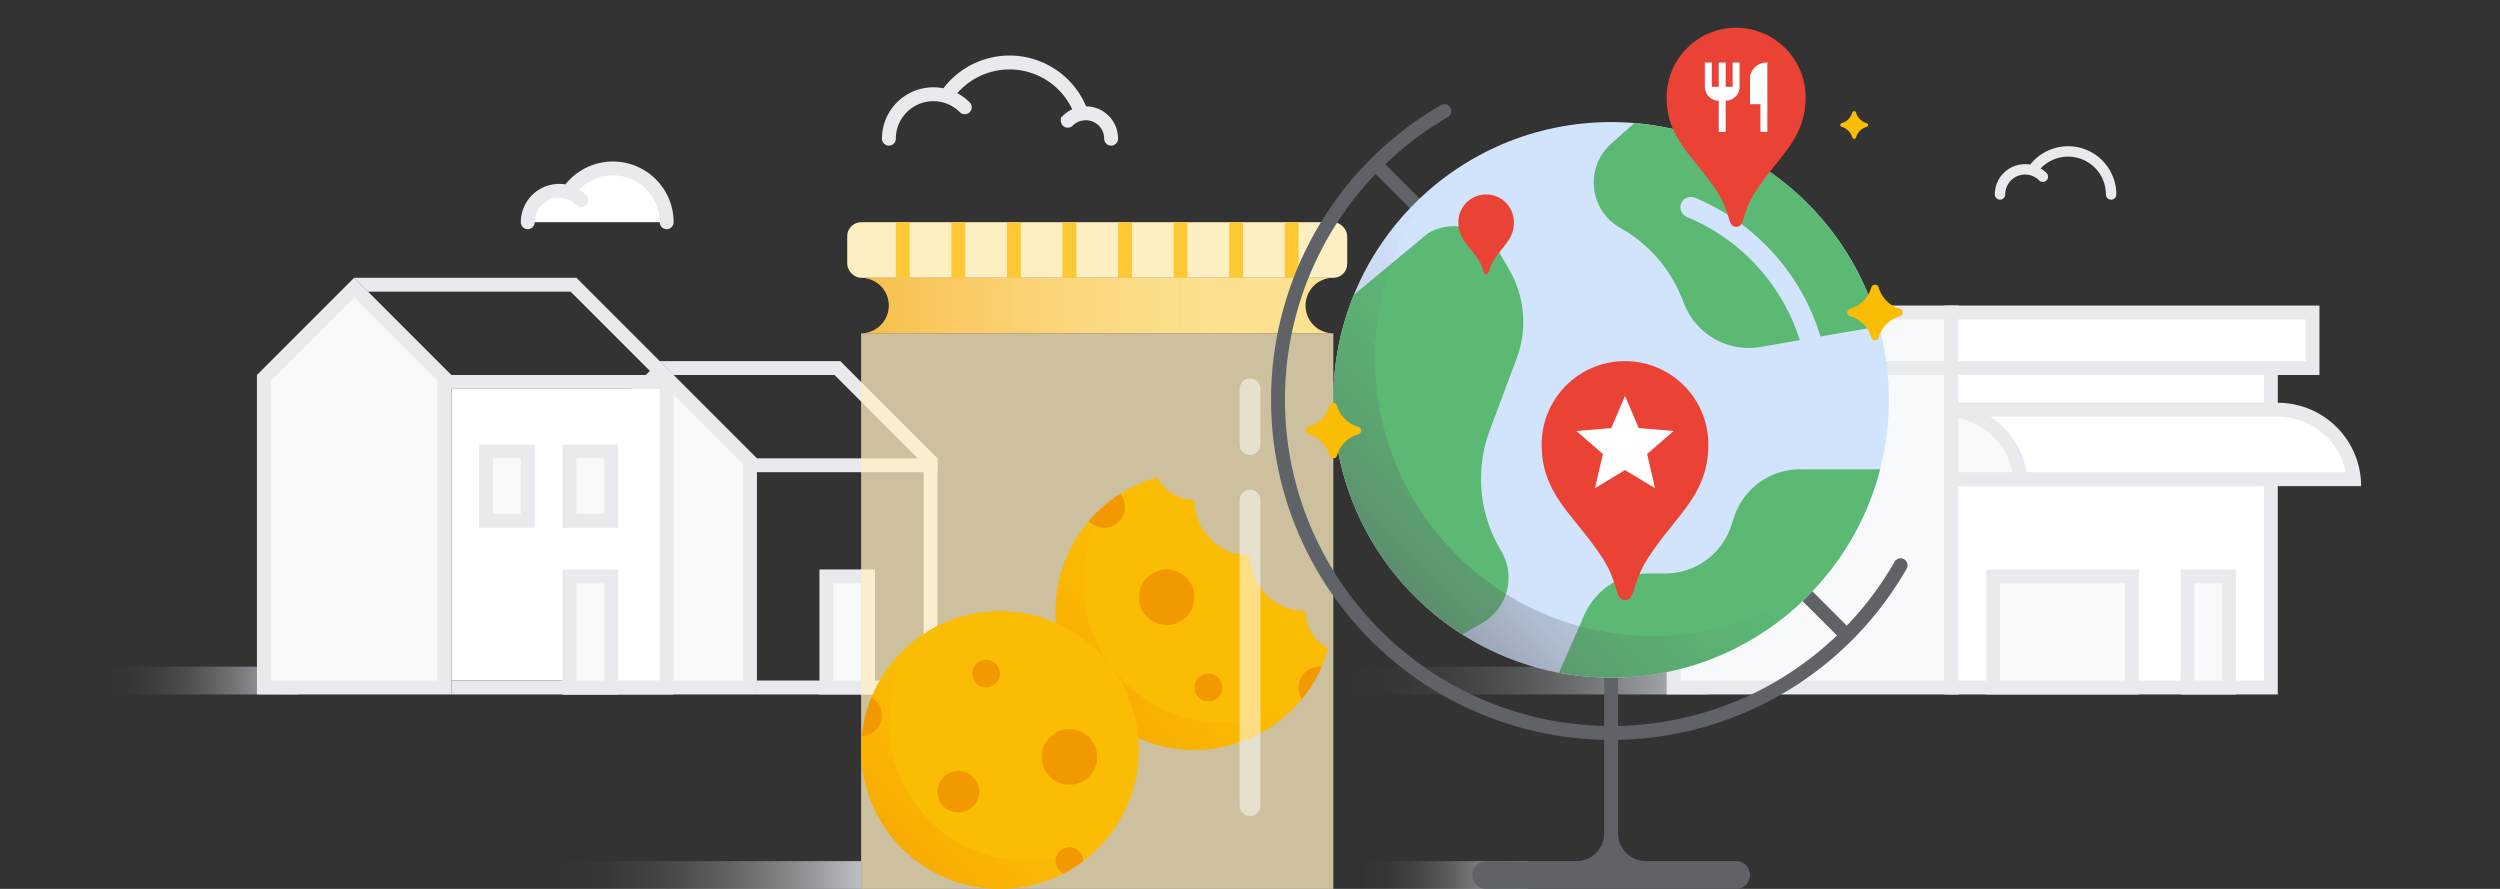 <svg xmlns="http://www.w3.org/2000/svg" xmlns:xlink="http://www.w3.org/1999/xlink" width="360" height="128"><rect width="100%" height="100%" fill="#333333" stroke="none"/><defs><linearGradient id="a" x1="15" y1="98" x2="43" y2="98" gradientUnits="userSpaceOnUse"><stop offset="0" stop-color="#bdc1c6" stop-opacity="0"/><stop offset=".137" stop-color="#bdc1c6" stop-opacity=".021"/><stop offset=".279" stop-color="#bdc1c6" stop-opacity=".084"/><stop offset=".424" stop-color="#bdc1c6" stop-opacity=".189"/><stop offset=".57" stop-color="#bdc1c6" stop-opacity=".336"/><stop offset=".718" stop-color="#bdc1c6" stop-opacity=".525"/><stop offset=".864" stop-color="#bdc1c6" stop-opacity=".753"/><stop offset="1" stop-color="#bdc1c6"/></linearGradient><linearGradient id="c" x1="194" x2="246" xlink:href="#a"/><linearGradient id="d" x1="196" y1="126" x2="220" y2="126" xlink:href="#a"/><linearGradient id="e" x1="80" y1="126" x2="124" y2="126" xlink:href="#a"/><linearGradient id="b" x1="124" y1="44" x2="192" y2="44" gradientUnits="userSpaceOnUse"><stop offset="0" stop-color="#f29900"/><stop offset=".086" stop-color="#f29900" stop-opacity=".84"/><stop offset=".218" stop-color="#f29900" stop-opacity=".62"/><stop offset=".352" stop-color="#f29900" stop-opacity=".43"/><stop offset=".486" stop-color="#f29900" stop-opacity=".275"/><stop offset=".618" stop-color="#f29900" stop-opacity=".154"/><stop offset=".748" stop-color="#f29900" stop-opacity=".069"/><stop offset=".876" stop-color="#f29900" stop-opacity=".017"/><stop offset="1" stop-color="#f29900" stop-opacity="0"/></linearGradient><linearGradient id="g" x1="157.858" y1="102.142" x2="174" y2="86" xlink:href="#b"/><linearGradient id="i" x1="129.858" y1="122.142" x2="146" y2="106" xlink:href="#b"/><linearGradient id="k" x1="203.716" y1="85.864" x2="235" y2="54.58" gradientUnits="userSpaceOnUse"><stop offset="0" stop-color="#5f6368"/><stop offset=".003" stop-color="#5f6368" stop-opacity=".994"/><stop offset=".206" stop-color="#5f6368" stop-opacity=".638"/><stop offset=".41" stop-color="#5f6368" stop-opacity=".359"/><stop offset=".611" stop-color="#5f6368" stop-opacity=".16"/><stop offset=".809" stop-color="#5f6368" stop-opacity=".04"/><stop offset="1" stop-color="#5f6368" stop-opacity="0"/></linearGradient><clipPath id="f"><circle cx="172" cy="88" r="20" fill="none"/></clipPath><clipPath id="h"><circle cx="144" cy="108" r="20" fill="none"/></clipPath><clipPath id="j"><circle cx="232" cy="57.58" r="40" fill="none"/></clipPath></defs><g style="isolation:isolate"><path fill="url(#a)" style="mix-blend-mode:multiply" d="M15 96h28v4H15z"/><path fill="url(#c)" style="mix-blend-mode:multiply" d="M194 96h52v4h-52z"/><path fill="url(#d)" style="mix-blend-mode:multiply" d="M196 124h24v4h-24z"/><path fill="#f8f9fa" d="M241 53h40v46h-40z"/><path d="M280 54v44h-38V54h38m2-2h-42v48h42V52z" fill="#e8eaed"/><path fill="#fff" d="M281 69h46v30h-46z"/><path d="M326 70v28h-44V70h44m2-2h-48v32h48V68z" fill="#e8eaed"/><path fill="#fff" d="M281 53h46v6h-46z"/><path d="M326 54v4h-44v-4h44m2-2h-48v8h48v-8z" fill="#e8eaed"/><path fill="#f8f9fa" d="M287 83h20v16h-20z"/><path d="M306 84v14h-18V84h18m2-2h-22v18h22V82z" fill="#e8eaed"/><path d="M281 69V59h47a11.015 11.015 0 0110.955 10z" fill="#fff"/><path d="M328 60a10.018 10.018 0 019.8 8H282v-8h46m0-2h-48v12h60a12 12 0 00-12-12z" fill="#e8eaed"/><path fill="#f8f9fa" d="M315 83h6v16h-6z"/><path d="M320 84v14h-4V84h4m2-2h-8v18h8V82z" fill="#e8eaed"/><path d="M281 69v-9.955A11.019 11.019 0 01290.955 69z" fill="#f8f9fa"/><path d="M282 60.2a10.032 10.032 0 017.8 7.8H282v-7.8m-2-2.2v12h12a12 12 0 00-12-12z" fill="#e8eaed"/><path fill="#f8f9fa" d="M237 45h44v8h-44z"/><path d="M280 46v6h-42v-6h42m2-2h-46v10h46V44z" fill="#e8eaed"/><path fill="#fff" d="M281 45h52v8h-52z"/><path d="M332 46v6h-50v-6h50m2-2h-54v10h54V44z" fill="#e8eaed"/><path d="M160 19.971a3.637 3.637 0 00-4.265-3.602 10.972 10.972 0 00-19.47-2.519A6.4 6.4 0 00128 19.971m6.4-6.4a6.38 6.38 0 014.526 1.875m14.83 1.94a3.646 3.646 0 012.587-1.072" fill="none" stroke="#e8eaed" stroke-linecap="round" stroke-miterlimit="10" stroke-width="2"/><path d="M96 32a7.742 7.742 0 00-14.167-4.32A4.516 4.516 0 0076 32m4.516-4.516a4.502 4.502 0 013.194 1.323" fill="#fff" stroke="#e8eaed" stroke-linecap="round" stroke-miterlimit="10" stroke-width="2"/><path fill="url(#e)" style="mix-blend-mode:multiply" d="M80 124h44v4H80z"/><path d="M304 28a6.194 6.194 0 00-11.334-3.456A3.613 3.613 0 00288 28m3.613-3.613a3.602 3.602 0 012.555 1.058" fill="none" stroke="#e8eaed" stroke-linecap="round" stroke-miterlimit="10" stroke-width="1.5"/><path fill="#f8f9fa" d="M82 99V66.414l13-13 13 13V99H82z"/><path d="M95 54.828l12 12V98H83V66.828l12-12M95 52L81 66v34h28V66L95 52zm14 14h26v2h-26z" fill="#e8eaed"/><path fill="#e8eaed" d="M109 100h26V66l-14-14H95l2 2h23.172L133 66.828V98h-24v2z"/><path fill="#f8f9fa" d="M119 83h6v16h-6z"/><path d="M124 84v14h-4V84h4m2-2h-8v18h8V82z" fill="#e8eaed"/><path fill="#fff" d="M65 56h30v42H65z"/><path fill="#f8f9fa" d="M38 99V54.414l13-13 13 13V99H38z"/><path d="M51 42.828l12 12V98H39V54.828l12-12M51 40L37 54v46h28V54L51 40zm14 14h32v2H65z" fill="#e8eaed"/><path fill="#e8eaed" d="M65 100h32V54L83 40H51l2 2h29.172L95 54.828V98H65v2z"/><path fill="#f8f9fa" d="M82 83h6v16h-6z"/><path d="M87 84v14h-4V84h4m2-2h-8v18h8V82z" fill="#e8eaed"/><g><path fill="#f8f9fa" d="M82 65h6v10h-6z"/><path d="M87 66v8h-4v-8h4m2-2h-8v12h8V64z" fill="#e8eaed"/></g><g><path fill="#f8f9fa" d="M70 65h6v10h-6z"/><path d="M75 66v8h-4v-8h4m2-2h-8v12h8V64z" fill="#e8eaed"/></g><g><path d="M192 48a4 4 0 010-8h-68a4 4 0 010 8z" fill="#fde293"/><rect x="122" y="32" width="72" height="8" rx="2" fill="#feefc3"/><path fill="#feefc3" opacity=".75" d="M124 48h68v80h-68z"/><path d="M192 48a4 4 0 010-8h-68a4 4 0 010 8z" opacity=".5" fill="url(#b)" style="mix-blend-mode:multiply"/><path d="M188 88v-.006a7.978 7.978 0 01-7.992-8.002A7.977 7.977 0 01172.005 72H172a5.995 5.995 0 01-5.333-3.259 19.99 19.99 0 1024.592 24.592A5.995 5.995 0 01188 88z" fill="#fbbc04"/><g clip-path="url(#f)" fill="#f29900"><circle cx="190" cy="99" r="3"/><circle cx="159" cy="73" r="3"/></g><circle cx="174" cy="99" r="2" fill="#f29900"/><circle cx="168" cy="86" r="4" fill="#f29900"/><path d="M176 104a19.973 19.973 0 01-15.985-31.984 19.982 19.982 0 1027.97 27.968A19.884 19.884 0 01176 104z" opacity=".5" fill="url(#g)" style="mix-blend-mode:multiply"/><circle cx="144" cy="108" r="20" fill="#fbbc04"/><g clip-path="url(#h)" fill="#f29900"><circle cx="154" cy="124" r="2"/><circle cx="124" cy="103" r="3"/></g><circle cx="142" cy="97" r="2" fill="#f29900"/><circle cx="154" cy="109" r="4" fill="#f29900"/><circle cx="138" cy="114" r="3" fill="#f29900"/><path d="M148 124a19.973 19.973 0 01-15.985-31.984 19.982 19.982 0 1027.97 27.968A19.884 19.884 0 01148 124z" opacity=".5" fill="url(#i)" style="mix-blend-mode:multiply"/><g opacity=".5" fill="none" stroke="#fff" stroke-linecap="round" stroke-miterlimit="10" stroke-width="3"><path d="M180 72v44m0-60v8"/></g><g fill="#fcc934"><path d="M129 32h2v8h-2zm8 0h2v8h-2zm8 0h2v8h-2zm8 0h2v8h-2zm8 0h2v8h-2zm8 0h2v8h-2zm8 0h2v8h-2zm8 0h2v8h-2z"/></g></g><path fill="none" d="M0 0h360v128H0z"/><g><path d="M237 124h13a2 2 0 012 2 2 2 0 01-2 2h-36a2 2 0 01-2-2 2 2 0 012-2h13a4 4 0 004-4V94h2v26a4 4 0 004 4z" fill="#5f6368"/><path fill="none" stroke="#5f6368" stroke-miterlimit="10" stroke-width="2" d="M198.059 23.638l67.882 67.883"/><path d="M273.686 81.4A48 48 0 11207.994 16" fill="none" stroke="#5f6368" stroke-linecap="round" stroke-miterlimit="10" stroke-width="2"/><circle cx="232" cy="57.58" r="40" fill="#d2e3fc"/><g clip-path="url(#j)"><path d="M237.29 82.58h2.502a10 10 0 009.487-6.838l.442-1.324a10 10 0 019.486-6.838H272v35h-50l6.129-14.008a10 10 0 019.161-5.992zm-21.409-46.25l1.461 2.53a15 15 0 011.057 12.76l-3.861 10.312a20 20 0 001.41 17.013l.28.487a7.5 7.5 0 01-2.744 10.245l-22.734 13.125-26.25-35.046 41.136-34.17a7.5 7.5 0 0110.245 2.745zm21.051-20l-4.9 4.333a7.5 7.5 0 001.23 12.12l.286.165a20 20 0 018.494 9.647l.567 1.36a10 10 0 0010.944 6.006l20.879-3.631v-30z" fill="#5bb974"/></g><path d="M243.483 29.856A30.009 30.009 0 01262 57.58" fill="none" stroke="#d2e3fc" stroke-linecap="round" stroke-miterlimit="10" stroke-width="3" style="mix-blend-mode:soft-light"/><path d="M238 91.58a39.992 39.992 0 01-31.12-65.12 39.995 39.995 0 1056.24 56.24A39.825 39.825 0 01238 91.58z" opacity=".5" fill="url(#k)" style="mix-blend-mode:multiply"/></g><path d="M273.597 45.534a.555.555 0 000-1.068 4.46 4.46 0 01-3.063-3.063.555.555 0 00-1.068 0 4.46 4.46 0 01-3.063 3.063.555.555 0 000 1.068 4.46 4.46 0 013.063 3.063.555.555 0 001.068 0 4.46 4.46 0 013.063-3.063zm-78 17a.555.555 0 000-1.068 4.46 4.46 0 01-3.063-3.063.555.555 0 00-1.068 0 4.46 4.46 0 01-3.063 3.063.555.555 0 000 1.068 4.46 4.46 0 013.063 3.063.555.555 0 001.068 0 4.46 4.46 0 013.063-3.063zM268.8 18.267a.278.278 0 000-.534 2.23 2.23 0 01-1.532-1.532.278.278 0 00-.534 0 2.23 2.23 0 01-1.532 1.532.278.278 0 000 .534 2.23 2.23 0 011.532 1.532.278.278 0 00.534 0 2.23 2.23 0 011.532-1.532z" fill="#fbbc04"/><path d="M250 4a9.999 9.999 0 00-10 10c0 6.071 3.938 8.444 7.298 13.642 2.025 3.144 1.42 5.023 2.702 5.023 1.316 0 .728-1.88 2.759-5.018C256.113 22.445 260 20.07 260 14a9.999 9.999 0 00-10-10zm-16 48a11.998 11.998 0 00-12 12c0 7.286 4.726 10.133 8.758 16.37 2.43 3.773 1.702 6.028 3.242 6.028 1.579 0 .874-2.255 3.31-6.022C241.336 74.133 246 71.286 246 64a11.998 11.998 0 00-12-12zm-20-24a4 4 0 00-4 4c0 2.429 1.575 3.378 2.92 5.457.81 1.257.567 2.01 1.08 2.01.526 0 .291-.753 1.103-2.008C216.446 35.378 218 34.429 218 32a4 4 0 00-4-4z" fill="#ea4335"/><g><path d="M244 8h12v12h-12z" fill="none"/><path d="M252 11v4h1.5v4h1V9a2.47 2.47 0 00-2.5 2zm-2.5 1.5h-1V9h-1v3.5h-1V9h-1v3.5a2 2 0 002 2V19h1v-4.5a2 2 0 002-2V9h-1z" fill="#fff"/></g><path fill="#fff" d="M241 62.068l-5.033-.434L234 57l-1.967 4.641-5.033.427 3.822 3.311-1.148 4.921L234 67.689l4.326 2.611-1.141-4.921L241 62.068z"/></g></svg>